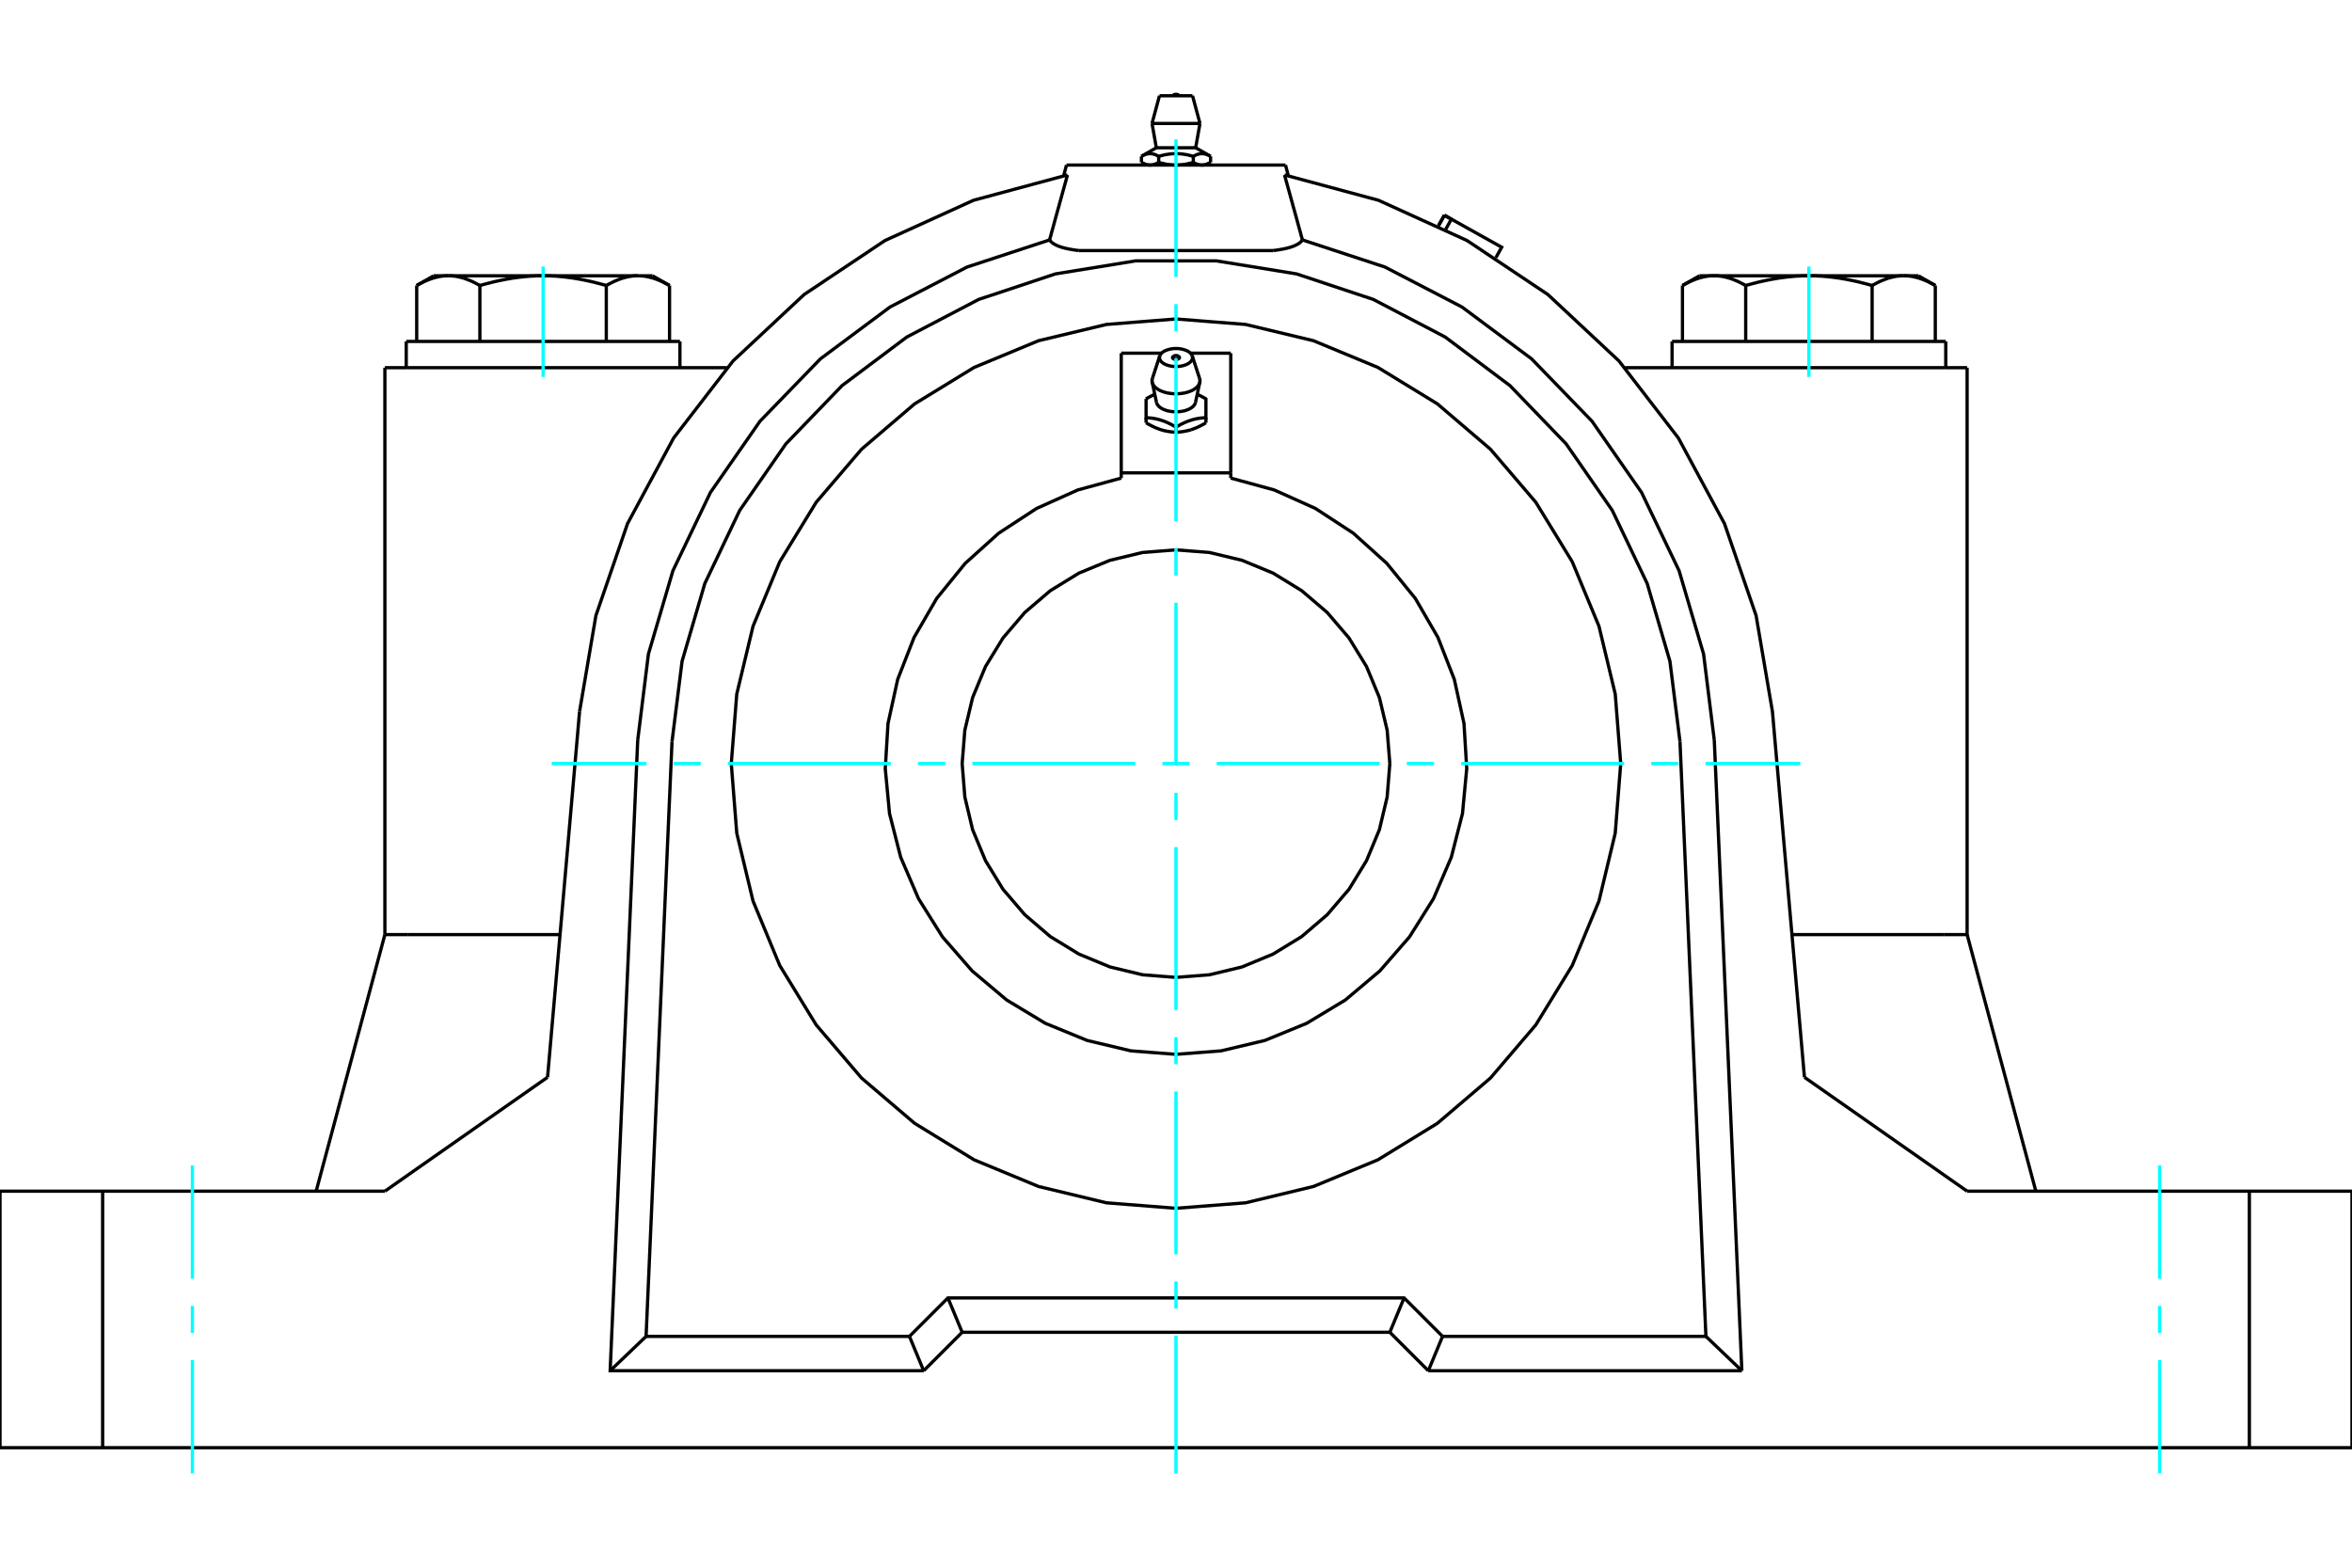 <?xml version="1.0" standalone="no"?>
<!DOCTYPE svg PUBLIC "-//W3C//DTD SVG 1.1//EN"
	"http://www.w3.org/Graphics/SVG/1.1/DTD/svg11.dtd">
<svg xmlns="http://www.w3.org/2000/svg" height="100%" width="100%" viewBox="0 0 36000 24000">
	<rect x="-1800" y="-1200" width="39600" height="26400" style="fill:#FFF"/>
	<g style="fill:none; fill-rule:evenodd" transform="matrix(1 0 0 1 0 0)">
		<g style="fill:none; stroke:#000; stroke-width:50; shape-rendering:geometricPrecision">
			<line x1="19676" y1="2527" x2="16324" y2="2527"/>
			<polyline points="13920,20459 14509,19870 21491,19870 22080,20459"/>
			<line x1="26111" y1="20459" x2="22080" y2="20459"/>
			<line x1="25714" y1="11353" x2="26111" y2="20459"/>
			<polyline points="25714,11353 25560,10123 25212,8933 24678,7814 23971,6795 23111,5903 22119,5159 21020,4584 19844,4193 18620,3994 17380,3994 16156,4193 14980,4584 13881,5159 12889,5903 12029,6795 11322,7814 10788,8933 10440,10123 10286,11353"/>
			<line x1="9889" y1="20459" x2="10286" y2="11353"/>
			<line x1="13920" y1="20459" x2="9889" y2="20459"/>
			<line x1="22019" y1="3455" x2="22108" y2="3295"/>
			<polyline points="22129,3510 22215,3355 22108,3295"/>
			<polyline points="22896,3945 22985,3785 22215,3355"/>
			<line x1="22107" y1="3295" x2="22215" y2="3355"/>
			<polyline points="26720,4371 26705,4362 26689,4354 26674,4346 26660,4338 26645,4331 26630,4323 26616,4316 26601,4309 26587,4303 26573,4297 26559,4291 26545,4285 26531,4280 26517,4274 26503,4270 26490,4265 26476,4260 26462,4256 26449,4252 26435,4249 26422,4245 26409,4242 26395,4239 26382,4236 26369,4234 26355,4231 26342,4229 26329,4227 26316,4226 26302,4225 26289,4223 26276,4223 26263,4222 26249,4222 26236,4222"/>
			<polyline points="27687,4222 27661,4222 27634,4222 27608,4223 27581,4223 27555,4225 27528,4226 27502,4227 27475,4229 27449,4231 27422,4234 27396,4236 27369,4239 27342,4242 27316,4245 27289,4249 27262,4252 27235,4256 27208,4260 27180,4265 27153,4270 27126,4274 27098,4280 27070,4285 27042,4291 27014,4297 26986,4303 26957,4309 26928,4316 26899,4323 26870,4331 26840,4338 26811,4346 26781,4354 26750,4362 26720,4371"/>
			<line x1="26236" y1="4222" x2="27687" y2="4222"/>
			<polyline points="29138,4222 29125,4222 29112,4222 29099,4223 29085,4223 29072,4225 29059,4226 29046,4227 29032,4229 29019,4231 29006,4234 28993,4236 28979,4239 28966,4242 28953,4245 28939,4249 28926,4252 28912,4256 28899,4260 28885,4265 28871,4270 28858,4274 28844,4280 28830,4285 28816,4291 28802,4297 28788,4303 28773,4309 28759,4316 28744,4323 28730,4331 28715,4338 28700,4346 28685,4354 28670,4362 28655,4371"/>
			<line x1="27687" y1="4222" x2="29138" y2="4222"/>
			<polyline points="28655,4371 28624,4362 28594,4354 28564,4346 28534,4338 28505,4331 28475,4323 28446,4316 28418,4309 28389,4303 28361,4297 28332,4291 28304,4285 28277,4280 28249,4274 28221,4270 28194,4265 28167,4260 28140,4256 28113,4252 28086,4249 28059,4245 28032,4242 28006,4239 27979,4236 27952,4234 27926,4231 27899,4229 27873,4227 27846,4226 27820,4225 27793,4223 27767,4223 27740,4222 27714,4222 27687,4222"/>
			<polyline points="26236,4222 26223,4222 26210,4222 26196,4223 26183,4223 26170,4225 26157,4226 26143,4227 26130,4229 26117,4231 26104,4234 26090,4236 26077,4239 26064,4242 26050,4245 26037,4249 26023,4252 26010,4256 25996,4260 25983,4265 25969,4270 25955,4274 25941,4280 25928,4285 25914,4291 25899,4297 25885,4303 25871,4309 25857,4316 25842,4323 25827,4331 25813,4338 25798,4346 25783,4354 25768,4362 25752,4371"/>
			<line x1="26012" y1="4222" x2="26236" y2="4222"/>
			<line x1="29138" y1="4222" x2="29363" y2="4222"/>
			<polyline points="29622,4371 29607,4362 29592,4354 29577,4346 29562,4338 29547,4331 29532,4323 29518,4316 29504,4309 29489,4303 29475,4297 29461,4291 29447,4285 29433,4280 29419,4274 29406,4270 29392,4265 29378,4260 29365,4256 29351,4252 29338,4249 29324,4245 29311,4242 29298,4239 29284,4236 29271,4234 29258,4231 29244,4229 29231,4227 29218,4226 29205,4225 29191,4223 29178,4223 29165,4222 29152,4222 29138,4222"/>
			<line x1="29622" y1="5227" x2="29622" y2="4371"/>
			<line x1="28655" y1="5227" x2="28655" y2="4371"/>
			<line x1="26720" y1="5227" x2="26720" y2="4371"/>
			<polyline points="10248,4371 10232,4362 10217,4354 10202,4346 10187,4338 10173,4331 10158,4323 10143,4316 10129,4309 10115,4303 10101,4297 10086,4291 10072,4285 10059,4280 10045,4274 10031,4270 10017,4265 10004,4260 9990,4256 9977,4252 9963,4249 9950,4245 9936,4242 9923,4239 9910,4236 9896,4234 9883,4231 9870,4229 9857,4227 9843,4226 9830,4225 9817,4223 9804,4223 9790,4222 9777,4222 9764,4222 9988,4222"/>
			<polyline points="9280,4371 9250,4362 9219,4354 9189,4346 9160,4338 9130,4331 9101,4323 9072,4316 9043,4309 9014,4303 8986,4297 8958,4291 8930,4285 8902,4280 8874,4274 8847,4270 8820,4265 8792,4260 8765,4256 8738,4252 8711,4249 8684,4245 8658,4242 8631,4239 8604,4236 8578,4234 8551,4231 8525,4229 8498,4227 8472,4226 8445,4225 8419,4223 8392,4223 8366,4222 8339,4222 8313,4222"/>
			<polyline points="9764,4222 9751,4222 9737,4222 9724,4223 9711,4223 9698,4225 9684,4226 9671,4227 9658,4229 9645,4231 9631,4234 9618,4236 9605,4239 9591,4242 9578,4245 9565,4249 9551,4252 9538,4256 9524,4260 9510,4265 9497,4270 9483,4274 9469,4280 9455,4285 9441,4291 9427,4297 9413,4303 9399,4309 9384,4316 9370,4323 9355,4331 9340,4338 9326,4346 9311,4354 9295,4362 9280,4371"/>
			<line x1="8313" y1="4222" x2="9764" y2="4222"/>
			<polyline points="6862,4222 6848,4222 6835,4222 6822,4223 6809,4223 6795,4225 6782,4226 6769,4227 6756,4229 6742,4231 6729,4234 6716,4236 6702,4239 6689,4242 6676,4245 6662,4249 6649,4252 6635,4256 6622,4260 6608,4265 6594,4270 6581,4274 6567,4280 6553,4285 6539,4291 6525,4297 6511,4303 6496,4309 6482,4316 6468,4323 6453,4331 6438,4338 6423,4346 6408,4354 6393,4362 6378,4371"/>
			<line x1="6637" y1="4222" x2="6862" y2="4222"/>
			<polyline points="8313,4222 8286,4222 8260,4222 8233,4223 8207,4223 8180,4225 8154,4226 8127,4227 8101,4229 8074,4231 8048,4234 8021,4236 7994,4239 7968,4242 7941,4245 7914,4249 7887,4252 7860,4256 7833,4260 7806,4265 7779,4270 7751,4274 7723,4280 7696,4285 7668,4291 7639,4297 7611,4303 7582,4309 7554,4316 7525,4323 7495,4331 7466,4338 7436,4346 7406,4354 7376,4362 7345,4371"/>
			<line x1="6862" y1="4222" x2="8313" y2="4222"/>
			<polyline points="7345,4371 7330,4362 7315,4354 7300,4346 7285,4338 7270,4331 7256,4323 7241,4316 7227,4309 7212,4303 7198,4297 7184,4291 7170,4285 7156,4280 7142,4274 7129,4270 7115,4265 7101,4260 7088,4256 7074,4252 7061,4249 7047,4245 7034,4242 7021,4239 7007,4236 6994,4234 6981,4231 6968,4229 6954,4227 6941,4226 6928,4225 6915,4223 6901,4223 6888,4222 6875,4222 6862,4222"/>
			<line x1="6378" y1="5227" x2="6378" y2="4371"/>
			<line x1="7345" y1="5227" x2="7345" y2="4371"/>
			<line x1="25752" y1="5227" x2="25752" y2="4371"/>
			<line x1="9280" y1="5227" x2="9280" y2="4371"/>
			<line x1="10248" y1="5227" x2="10248" y2="4371"/>
			<line x1="25593" y1="5227" x2="29782" y2="5227"/>
			<line x1="6218" y1="5227" x2="10407" y2="5227"/>
			<polyline points="30109,18236 34429,18236 36000,18236"/>
			<line x1="27619" y1="16492" x2="30109" y2="18236"/>
			<line x1="5891" y1="18236" x2="8381" y2="16492"/>
			<polyline points="0,18236 1571,18236 5891,18236"/>
			<line x1="5891" y1="14308" x2="6237" y2="14308"/>
			<line x1="5891" y1="14308" x2="4839" y2="18236"/>
			<line x1="6237" y1="14308" x2="8572" y2="14308"/>
			<polyline points="19935,3673 19930,3680 19925,3687 19919,3693 19913,3700 19906,3706 19899,3713 19891,3719 19883,3725 19874,3731 19865,3736 19855,3742 19845,3747 19834,3753 19823,3758 19811,3763 19799,3768 19787,3773 19773,3777 19760,3782 19746,3786 19731,3791 19716,3795 19701,3799 19685,3802 19669,3806 19652,3810 19635,3813 19618,3816 19600,3819 19582,3823 19563,3825 19545,3828 19525,3831 19506,3833 19486,3836"/>
			<polyline points="19661,2678 19668,2705 19676,2731 19683,2758 19690,2785 19698,2811 19705,2838 19713,2866 19720,2893 19728,2920 19735,2947 19743,2975 19751,3003 19758,3030 19766,3058 19774,3086 19782,3114 19789,3143 19797,3171 19805,3200 19813,3228 19821,3257 19829,3286 19837,3315 19845,3344 19853,3373 19861,3403 19869,3432 19877,3462 19885,3492 19894,3522 19902,3552 19910,3582 19918,3612 19927,3643 19935,3673"/>
			<line x1="19676" y1="2527" x2="19719" y2="2689"/>
			<line x1="16324" y1="2527" x2="16281" y2="2689"/>
			<polyline points="16065,3673 16073,3643 16082,3612 16090,3582 16098,3552 16106,3522 16115,3492 16123,3462 16131,3432 16139,3403 16147,3373 16155,3344 16163,3315 16171,3286 16179,3257 16187,3228 16195,3200 16203,3171 16211,3143 16218,3114 16226,3086 16234,3058 16242,3030 16249,3003 16257,2975 16265,2947 16272,2920 16280,2893 16287,2866 16295,2838 16302,2811 16310,2785 16317,2758 16324,2731 16332,2705 16339,2678"/>
			<polyline points="16514,3836 16494,3833 16475,3831 16455,3828 16437,3825 16418,3823 16400,3819 16382,3816 16365,3813 16348,3810 16331,3806 16315,3802 16299,3799 16284,3795 16269,3791 16254,3786 16240,3782 16227,3777 16213,3773 16201,3768 16189,3763 16177,3758 16166,3753 16155,3747 16145,3742 16135,3736 16126,3731 16117,3725 16109,3719 16101,3713 16094,3706 16087,3700 16081,3693 16075,3687 16070,3680 16065,3673"/>
			<line x1="16514" y1="3836" x2="19486" y2="3836"/>
			<polyline points="16065,3673 14802,4088 13623,4700 12557,5494 11633,6448 10874,7539 10300,8737 9925,10012 9761,11331"/>
			<polyline points="26239,11331 26075,10012 25700,8737 25126,7539 24367,6448 23443,5494 22377,4700 21198,4088 19935,3673"/>
			<polyline points="16339,2678 14901,3066 13546,3682 12308,4509 11220,5526 10311,6705 9605,8016 9121,9424 8871,10892"/>
			<line x1="22080" y1="20459" x2="21862" y2="20985"/>
			<line x1="21273" y1="20396" x2="21491" y2="19870"/>
			<line x1="21273" y1="20396" x2="21862" y2="20985"/>
			<line x1="14138" y1="20985" x2="13920" y2="20459"/>
			<polyline points="14138,20985 14727,20396 14509,19870"/>
			<line x1="14727" y1="20396" x2="21273" y2="20396"/>
			<line x1="26661" y1="20985" x2="21862" y2="20985"/>
			<line x1="26661" y1="20985" x2="26111" y2="20459"/>
			<line x1="9339" y1="20985" x2="9889" y2="20459"/>
			<polyline points="14138,20985 9339,20985 9761,11331"/>
			<line x1="26239" y1="11331" x2="26661" y2="20985"/>
			<line x1="29763" y1="5629" x2="24873" y2="5629"/>
			<line x1="30109" y1="5629" x2="29763" y2="5629"/>
			<line x1="6237" y1="5629" x2="5891" y2="5629"/>
			<line x1="11127" y1="5629" x2="6237" y2="5629"/>
			<polyline points="36000,22163 34429,22163 1571,22163 0,22163"/>
			<line x1="8871" y1="10892" x2="8381" y2="16492"/>
			<polyline points="27619,16492 27129,10892 26879,9424 26395,8016 25689,6705 24780,5526 23692,4509 22454,3682 21099,3066 19661,2678"/>
			<line x1="27428" y1="14308" x2="29763" y2="14308"/>
			<line x1="1571" y1="18236" x2="1571" y2="22163"/>
			<line x1="34429" y1="22163" x2="34429" y2="18236"/>
			<line x1="0" y1="22163" x2="0" y2="18236"/>
			<line x1="36000" y1="18236" x2="36000" y2="22163"/>
			<line x1="30109" y1="14308" x2="31161" y2="18236"/>
			<polyline points="29763,14308 30109,14308 30109,5629"/>
			<line x1="5891" y1="14308" x2="5891" y2="5629"/>
			<polyline points="24807,11690 24723,10625 24474,9587 24065,8600 23507,7689 22813,6877 22001,6183 21090,5625 20104,5216 19065,4967 18000,4883 16935,4967 15896,5216 14910,5625 13999,6183 13187,6877 12493,7689 11935,8600 11526,9587 11277,10625 11193,11690 11277,12755 11526,13794 11935,14781 12493,15691 13187,16504 13999,17197 14910,17756 15896,18164 16935,18414 18000,18498 19065,18414 20104,18164 21090,17756 22001,17197 22813,16504 23507,15691 24065,14781 24474,13794 24723,12755 24807,11690"/>
			<polyline points="18040,5455 18042,5457 18044,5458 18046,5460 18048,5461 18049,5463 18050,5465 18051,5467 18052,5469 18052,5470 18052,5472 18052,5474 18052,5476 18052,5478 18051,5479 18050,5481 18049,5483 18048,5485 18047,5486 18045,5488 18043,5490 18041,5491 18039,5492 18037,5494 18034,5495 18032,5496 18029,5497 18026,5498 18023,5499 18020,5500 18017,5500 18013,5501 18010,5501 18007,5502 18003,5502 18000,5502 17997,5502 17993,5502 17990,5501 17987,5501 17983,5500 17980,5500 17977,5499 17974,5498 17971,5497 17968,5496 17966,5495 17963,5494 17961,5492 17959,5491 17957,5490 17955,5488 17953,5486 17952,5485 17951,5483 17950,5481 17949,5479 17948,5478 17948,5476 17948,5474 17948,5472 17948,5470 17948,5469 17949,5467 17950,5465 17951,5463 17952,5461 17954,5460 17956,5458 17958,5457 17960,5455"/>
			<polyline points="17675,6037 17671,6039 17668,6040 17664,6042 17661,6043 17657,6045 17654,6047 17650,6048 17646,6050 17643,6052 17639,6054 17636,6056 17632,6057 17628,6059 17624,6061 17621,6063 17617,6065 17613,6067 17609,6069 17606,6071 17602,6073 17598,6075 17594,6077 17590,6079 17586,6081 17582,6083 17578,6086 17575,6088 17571,6090 17566,6092 17562,6095 17558,6097 17554,6099 17550,6102 17546,6104 17542,6107"/>
			<polyline points="17701,6159 17705,6173 17711,6186 17719,6199 17729,6211 17740,6223 17754,6235 17769,6246 17786,6256 17804,6265 17824,6273 17845,6281 17867,6288 17890,6293 17914,6297 17938,6301 17963,6303 17987,6304 18013,6304 18037,6303 18062,6301 18086,6297 18110,6293 18133,6288 18155,6281 18176,6273 18196,6265 18214,6256 18231,6246 18246,6235 18260,6223 18271,6211 18281,6199 18289,6186 18295,6173 18299,6159"/>
			<polyline points="17542,6107 17542,6395 17557,6395 17571,6396 17586,6397 17600,6399 17613,6400 17627,6401 17640,6403 17653,6405 17666,6407 17679,6409 17691,6412 17704,6415 17716,6417 17728,6420 17740,6424 17753,6427 17765,6431 17777,6435 17789,6439 17801,6443 17814,6447 17826,6452 17838,6457 17851,6462 17863,6468 17876,6473 17889,6479 17902,6486 17915,6492 17929,6499 17942,6506 17956,6514 17970,6522 17985,6530 18000,6539 18015,6530 18030,6522 18044,6514 18058,6506 18071,6499 18085,6492 18098,6486 18111,6479 18124,6473 18137,6468 18149,6462 18162,6457 18174,6452 18186,6447 18199,6443 18211,6439 18223,6435 18235,6431 18247,6427 18260,6424 18272,6420 18284,6417 18296,6415 18309,6412 18321,6409 18334,6407 18347,6405 18360,6403 18373,6401 18387,6400 18400,6399 18414,6397 18429,6396 18443,6395 18458,6395 18458,6107 18454,6104 18450,6102 18446,6099 18442,6097 18438,6095 18434,6092 18429,6090 18425,6088 18422,6086 18418,6083 18414,6081 18410,6079 18406,6077 18402,6075 18398,6073 18394,6071 18391,6069 18387,6067 18383,6065 18379,6063 18376,6061 18372,6059 18368,6057 18364,6056 18361,6054 18357,6052 18354,6050 18350,6048 18346,6047 18343,6045 18339,6043 18336,6042 18332,6040 18329,6039 18325,6037"/>
			<line x1="18458" y1="6395" x2="18458" y2="6473"/>
			<polyline points="18229,6579 18223,6581 18217,6583 18211,6584 18205,6586 18199,6588 18193,6589 18186,6591 18180,6593 18174,6594 18168,6595 18162,6597 18156,6598 18149,6599 18143,6601 18137,6602 18130,6603 18124,6604 18118,6605 18111,6606 18105,6607 18098,6608 18092,6609 18085,6610 18078,6611 18071,6612 18065,6612 18058,6613 18051,6614 18044,6614 18037,6615 18030,6615 18022,6616 18015,6616 18008,6616 18000,6617"/>
			<polyline points="18458,6473 18451,6477 18443,6481 18436,6485 18429,6490 18422,6494 18414,6498 18407,6501 18400,6505 18394,6509 18387,6512 18380,6516 18373,6519 18367,6523 18360,6526 18354,6529 18347,6532 18341,6535 18334,6538 18328,6541 18321,6544 18315,6547 18309,6549 18303,6552 18296,6555 18290,6557 18284,6559 18278,6562 18272,6564 18266,6566 18260,6569 18253,6571 18247,6573 18241,6575 18235,6577 18229,6579"/>
			<polyline points="18000,6539 18000,6617 17992,6616 17985,6616 17978,6616 17970,6615 17963,6615 17956,6614 17949,6614 17942,6613 17935,6612 17929,6612 17922,6611 17915,6610 17908,6609 17902,6608 17895,6607 17889,6606 17882,6605 17876,6604 17870,6603 17863,6602 17857,6601 17851,6599 17844,6598 17838,6597 17832,6595 17826,6594 17820,6593 17814,6591 17807,6589 17801,6588 17795,6586 17789,6584 17783,6583 17777,6581 17771,6579 17765,6577 17759,6575 17753,6573 17747,6571 17740,6569 17734,6566 17728,6564 17722,6562 17716,6559 17710,6557 17704,6555 17697,6552 17691,6549 17685,6547 17679,6544 17672,6541 17666,6538 17659,6535 17653,6532 17646,6529 17640,6526 17633,6523 17627,6519 17620,6516 17613,6512 17606,6509 17600,6505 17593,6501 17586,6498 17578,6494 17571,6490 17564,6485 17557,6481 17549,6477 17542,6473"/>
			<line x1="17542" y1="6395" x2="17542" y2="6473"/>
			<polyline points="18364,5852 18364,5850 18365,5849 18365,5847 18365,5845 18366,5844 18366,5842 18366,5840 18366,5839 18366,5837 18366,5836 18366,5834 18367,5832 18367,5831 18367,5829 18367,5827 18366,5826 18366,5824 18366,5822 18366,5821 18366,5819 18366,5817 18366,5816 18365,5814 18365,5812 18365,5811 18365,5809 18364,5808 18364,5806 18364,5804 18363,5803 18363,5801 18362,5799 18362,5798 18361,5796 18361,5794"/>
			<polyline points="17636,5852 17641,5868 17648,5885 17658,5900 17670,5916 17684,5930 17700,5944 17719,5957 17740,5970 17762,5981 17786,5991 17811,6000 17838,6008 17866,6015 17895,6020 17924,6024 17954,6027 17985,6029 18015,6029 18046,6027 18076,6024 18105,6020 18134,6015 18162,6008 18189,6000 18214,5991 18238,5981 18260,5970 18281,5957 18300,5944 18316,5930 18330,5916 18342,5900 18352,5885 18359,5868 18364,5852"/>
			<polyline points="17639,5794 17639,5796 17638,5798 17638,5799 17637,5801 17637,5803 17636,5804 17636,5806 17636,5808 17635,5809 17635,5811 17635,5812 17635,5814 17634,5816 17634,5817 17634,5819 17634,5821 17634,5822 17634,5824 17634,5826 17633,5827 17633,5829 17633,5831 17633,5832 17634,5834 17634,5836 17634,5837 17634,5839 17634,5840 17634,5842 17634,5844 17635,5845 17635,5847 17635,5849 17636,5850 17636,5852"/>
			<polyline points="18249,5449 18247,5444 18245,5439 18242,5433 18239,5428 18235,5423 18232,5418 18227,5413 18223,5408 18218,5403 18212,5399 18207,5394 18201,5390 18195,5385 18188,5381 18181,5377 18174,5373 18166,5370 18159,5366 18151,5363 18142,5360 18134,5357 18125,5354 18116,5351 18107,5349 18098,5347 18089,5344 18079,5343 18070,5341 18060,5340 18050,5338 18040,5337 18030,5337 18020,5336 18010,5336 18000,5336"/>
			<polyline points="17751,5449 17748,5463 17747,5477 17749,5491 17753,5504 17760,5517 17769,5530 17781,5542 17795,5554 17810,5565 17828,5574 17847,5583 17868,5591 17890,5597 17913,5603 17938,5607 17962,5610 17987,5611 18013,5611 18038,5610 18062,5607 18087,5603 18110,5597 18132,5591 18153,5583 18172,5574 18190,5565 18205,5554 18219,5542 18231,5530 18240,5517 18247,5504 18251,5491 18253,5477 18252,5463 18249,5449"/>
			<polyline points="18000,5336 17990,5336 17980,5336 17970,5337 17960,5337 17950,5338 17940,5340 17930,5341 17921,5343 17911,5344 17902,5347 17893,5349 17884,5351 17875,5354 17866,5357 17858,5360 17849,5363 17841,5366 17834,5370 17826,5373 17819,5377 17812,5381 17805,5385 17799,5390 17793,5394 17788,5399 17782,5403 17777,5408 17773,5413 17768,5418 17765,5423 17761,5428 17758,5433 17755,5439 17753,5444 17751,5449"/>
			<polyline points="21273,11690 21232,11178 21113,10679 20916,10204 20648,9767 20314,9376 19924,9043 19486,8774 19011,8578 18512,8458 18000,8418 17488,8458 16989,8578 16514,8774 16076,9043 15686,9376 15352,9767 15084,10204 14887,10679 14768,11178 14727,11690 14768,12202 14887,12702 15084,13176 15352,13614 15686,14004 16076,14338 16514,14606 16989,14803 17488,14923 18000,14963 18512,14923 19011,14803 19486,14606 19924,14338 20314,14004 20648,13614 20916,13176 21113,12702 21232,12202 21273,11690"/>
			<polyline points="18838,7239 17162,7239 17162,5407"/>
			<line x1="17162" y1="7239" x2="17162" y2="7319"/>
			<line x1="18838" y1="7239" x2="18838" y2="5407"/>
			<line x1="18221" y1="5407" x2="18838" y2="5407"/>
			<line x1="17162" y1="5407" x2="17779" y2="5407"/>
			<line x1="18838" y1="7319" x2="18838" y2="7239"/>
			<polyline points="17162,7319 16496,7501 15866,7784 15287,8162 14774,8624 14338,9160 13991,9758 13740,10401 13592,11076 13550,11766 13615,12454 13786,13123 14059,13758 14426,14343 14880,14864 15408,15309 16000,15666 16639,15928 17311,16088 18000,16141 18689,16088 19361,15928 20000,15666 20592,15309 21120,14864 21574,14343 21941,13758 22214,13123 22385,12454 22450,11766 22408,11076 22260,10401 22009,9758 21662,9160 21226,8624 20713,8162 20134,7784 19504,7501 18838,7319"/>
			<line x1="18529" y1="2393" x2="18529" y2="2486"/>
			<line x1="17699" y1="2262" x2="18301" y2="2262"/>
			<polyline points="17471,2393 17480,2388 17488,2384 17496,2380 17504,2376 17512,2372 17520,2369 17528,2366 17535,2364 17543,2361 17550,2359 17557,2358 17564,2356 17571,2355 17579,2354 17586,2353 17593,2353 17600,2352 17607,2352 17614,2353 17621,2353 17628,2354 17635,2355 17642,2356 17649,2358 17657,2359 17664,2361 17671,2364 17679,2366 17686,2369 17694,2372 17702,2376 17710,2380 17718,2384 17727,2388 17735,2393 17753,2388 17770,2384 17786,2380 17802,2376 17818,2372 17833,2369 17849,2366 17864,2364 17879,2361 17893,2359 17908,2358 17922,2356 17937,2355 17951,2354 17965,2353 17979,2353 17993,2352 18007,2352 18021,2353 18035,2353 18049,2354 18063,2355 18078,2356 18092,2358 18107,2359 18121,2361 18136,2364 18151,2366 18167,2369 18182,2372 18198,2376 18214,2380 18230,2384 18247,2388 18265,2393 18273,2388 18282,2384 18290,2380 18298,2376 18306,2372 18314,2369 18321,2366 18329,2364 18336,2361 18343,2359 18351,2358 18358,2356 18365,2355 18372,2354 18379,2353 18386,2353 18393,2352 18400,2352 18407,2353 18414,2353 18421,2354 18429,2355 18436,2356 18443,2358 18450,2359 18457,2361 18465,2364 18472,2366 18480,2369 18488,2372 18496,2376 18504,2380 18512,2384 18520,2388 18529,2393"/>
			<polyline points="18397,2527 18393,2527 18390,2527 18386,2526 18382,2526 18379,2526 18375,2525 18371,2525 18368,2525 18364,2524 18361,2523 18357,2523 18353,2522 18350,2521 18346,2520 18342,2519 18339,2518 18335,2517 18331,2516 18328,2515 18324,2514 18320,2512 18316,2511 18312,2509 18309,2508 18305,2506 18301,2504 18297,2503 18293,2501 18289,2499 18285,2497 18281,2495 18277,2493 18273,2490 18269,2488 18265,2486"/>
			<polyline points="18529,2486 18525,2488 18521,2490 18517,2493 18513,2495 18509,2497 18505,2499 18501,2501 18497,2503 18493,2504 18489,2506 18485,2508 18481,2509 18477,2511 18474,2512 18470,2514 18466,2515 18462,2516 18459,2517 18455,2518 18451,2519 18448,2520 18444,2521 18440,2522 18437,2523 18433,2523 18429,2524 18426,2525 18422,2525 18419,2525 18415,2526 18411,2526 18408,2526 18404,2527 18400,2527 18397,2527"/>
			<polyline points="18265,2393 18265,2486 18256,2488 18248,2490 18240,2493 18232,2495 18223,2497 18215,2499 18208,2501 18200,2503 18192,2504 18184,2506 18176,2508 18169,2509 18161,2511 18154,2512 18146,2514 18139,2515 18131,2516 18124,2517 18116,2518 18109,2519 18102,2520 18094,2521 18087,2522 18080,2523 18072,2523 18065,2524 18058,2525 18051,2525 18044,2525 18036,2526 18029,2526 18022,2526 18015,2527 18007,2527 18000,2527 17993,2527 17985,2527 17978,2526 17971,2526 17964,2526 17956,2525 17949,2525 17942,2525 17935,2524 17928,2523 17920,2523 17913,2522 17906,2521 17898,2520 17891,2519 17884,2518 17876,2517 17869,2516 17861,2515 17854,2514 17846,2512 17839,2511 17831,2509 17824,2508 17816,2506 17808,2504 17800,2503 17792,2501 17785,2499 17777,2497 17768,2495 17760,2493 17752,2490 17744,2488 17735,2486"/>
			<line x1="17735" y1="2393" x2="17735" y2="2486"/>
			<polyline points="17603,2527 17600,2527 17596,2527 17592,2526 17589,2526 17585,2526 17581,2525 17578,2525 17574,2525 17571,2524 17567,2523 17563,2523 17560,2522 17556,2521 17552,2520 17549,2519 17545,2518 17541,2517 17538,2516 17534,2515 17530,2514 17526,2512 17523,2511 17519,2509 17515,2508 17511,2506 17507,2504 17503,2503 17499,2501 17495,2499 17491,2497 17487,2495 17483,2493 17479,2490 17475,2488 17471,2486"/>
			<polyline points="17735,2486 17731,2488 17727,2490 17723,2493 17719,2495 17715,2497 17711,2499 17707,2501 17703,2503 17699,2504 17695,2506 17691,2508 17688,2509 17684,2511 17680,2512 17676,2514 17672,2515 17669,2516 17665,2517 17661,2518 17658,2519 17654,2520 17650,2521 17647,2522 17643,2523 17639,2523 17636,2524 17632,2525 17629,2525 17625,2525 17621,2526 17618,2526 17614,2526 17610,2527 17607,2527 17603,2527"/>
			<line x1="17471" y1="2393" x2="17471" y2="2486"/>
			<line x1="17633" y1="1890" x2="18367" y2="1890"/>
			<line x1="17747" y1="1466" x2="18253" y2="1466"/>
			<line x1="22107" y1="3295" x2="22018" y2="3455"/>
			<line x1="26012" y1="4222" x2="25752" y2="4371"/>
			<line x1="29622" y1="4371" x2="29363" y2="4222"/>
			<line x1="10248" y1="4371" x2="9988" y2="4222"/>
			<line x1="6637" y1="4222" x2="6378" y2="4371"/>
			<line x1="29782" y1="5629" x2="29782" y2="5227"/>
			<line x1="25593" y1="5227" x2="25593" y2="5629"/>
			<line x1="10407" y1="5629" x2="10407" y2="5227"/>
			<line x1="6218" y1="5227" x2="6218" y2="5629"/>
			<polyline points="18040,5455 18030,5449 18018,5445 18006,5443 17994,5443 17982,5445 17970,5449 17960,5455"/>
			<line x1="17636" y1="5852" x2="17701" y2="6159"/>
			<line x1="18299" y1="6159" x2="18364" y2="5852"/>
			<line x1="17751" y1="5449" x2="17639" y2="5794"/>
			<line x1="18361" y1="5794" x2="18249" y2="5449"/>
			<polyline points="18052,1466 18044,1459 18034,1452 18023,1448 18012,1445 18000,1444 17988,1445 17977,1448 17966,1452 17956,1459 17948,1466"/>
			<line x1="17699" y1="2262" x2="17471" y2="2393"/>
			<line x1="18529" y1="2393" x2="18301" y2="2262"/>
			<line x1="18458" y1="2527" x2="18529" y2="2486"/>
			<line x1="17471" y1="2486" x2="17542" y2="2527"/>
			<line x1="17633" y1="1890" x2="17699" y2="2262"/>
			<line x1="18301" y1="2262" x2="18367" y2="1890"/>
			<line x1="17747" y1="1466" x2="17633" y2="1890"/>
			<line x1="18367" y1="1890" x2="18253" y2="1466"/>
		</g>
		<g style="fill:none; stroke:#0FF; stroke-width:50; shape-rendering:geometricPrecision">
			<line x1="2945" y1="22556" x2="2945" y2="20823"/>
			<line x1="2945" y1="20407" x2="2945" y2="19992"/>
			<line x1="2945" y1="19576" x2="2945" y2="17843"/>
			<line x1="33055" y1="17843" x2="33055" y2="19576"/>
			<line x1="33055" y1="19992" x2="33055" y2="20407"/>
			<line x1="33055" y1="20823" x2="33055" y2="22556"/>
			<line x1="18000" y1="22556" x2="18000" y2="20450"/>
			<line x1="18000" y1="20034" x2="18000" y2="19618"/>
			<line x1="18000" y1="19203" x2="18000" y2="16709"/>
			<line x1="18000" y1="16293" x2="18000" y2="15878"/>
			<line x1="18000" y1="15462" x2="18000" y2="12968"/>
			<line x1="18000" y1="12553" x2="18000" y2="12137"/>
			<line x1="18000" y1="11721" x2="18000" y2="9228"/>
			<line x1="18000" y1="8812" x2="18000" y2="8396"/>
			<line x1="18000" y1="7981" x2="18000" y2="5487"/>
			<line x1="18000" y1="5071" x2="18000" y2="4656"/>
			<line x1="18000" y1="4240" x2="18000" y2="2134"/>
			<line x1="8444" y1="11690" x2="9895" y2="11690"/>
			<line x1="10311" y1="11690" x2="10726" y2="11690"/>
			<line x1="11142" y1="11690" x2="13636" y2="11690"/>
			<line x1="14051" y1="11690" x2="14467" y2="11690"/>
			<line x1="14883" y1="11690" x2="17377" y2="11690"/>
			<line x1="17792" y1="11690" x2="18208" y2="11690"/>
			<line x1="18623" y1="11690" x2="21117" y2="11690"/>
			<line x1="21533" y1="11690" x2="21949" y2="11690"/>
			<line x1="22364" y1="11690" x2="24858" y2="11690"/>
			<line x1="25274" y1="11690" x2="25689" y2="11690"/>
			<line x1="26105" y1="11690" x2="27556" y2="11690"/>
			<line x1="8313" y1="5770" x2="8313" y2="4081"/>
			<line x1="27687" y1="4081" x2="27687" y2="5770"/>
		</g>
	</g>
</svg>
